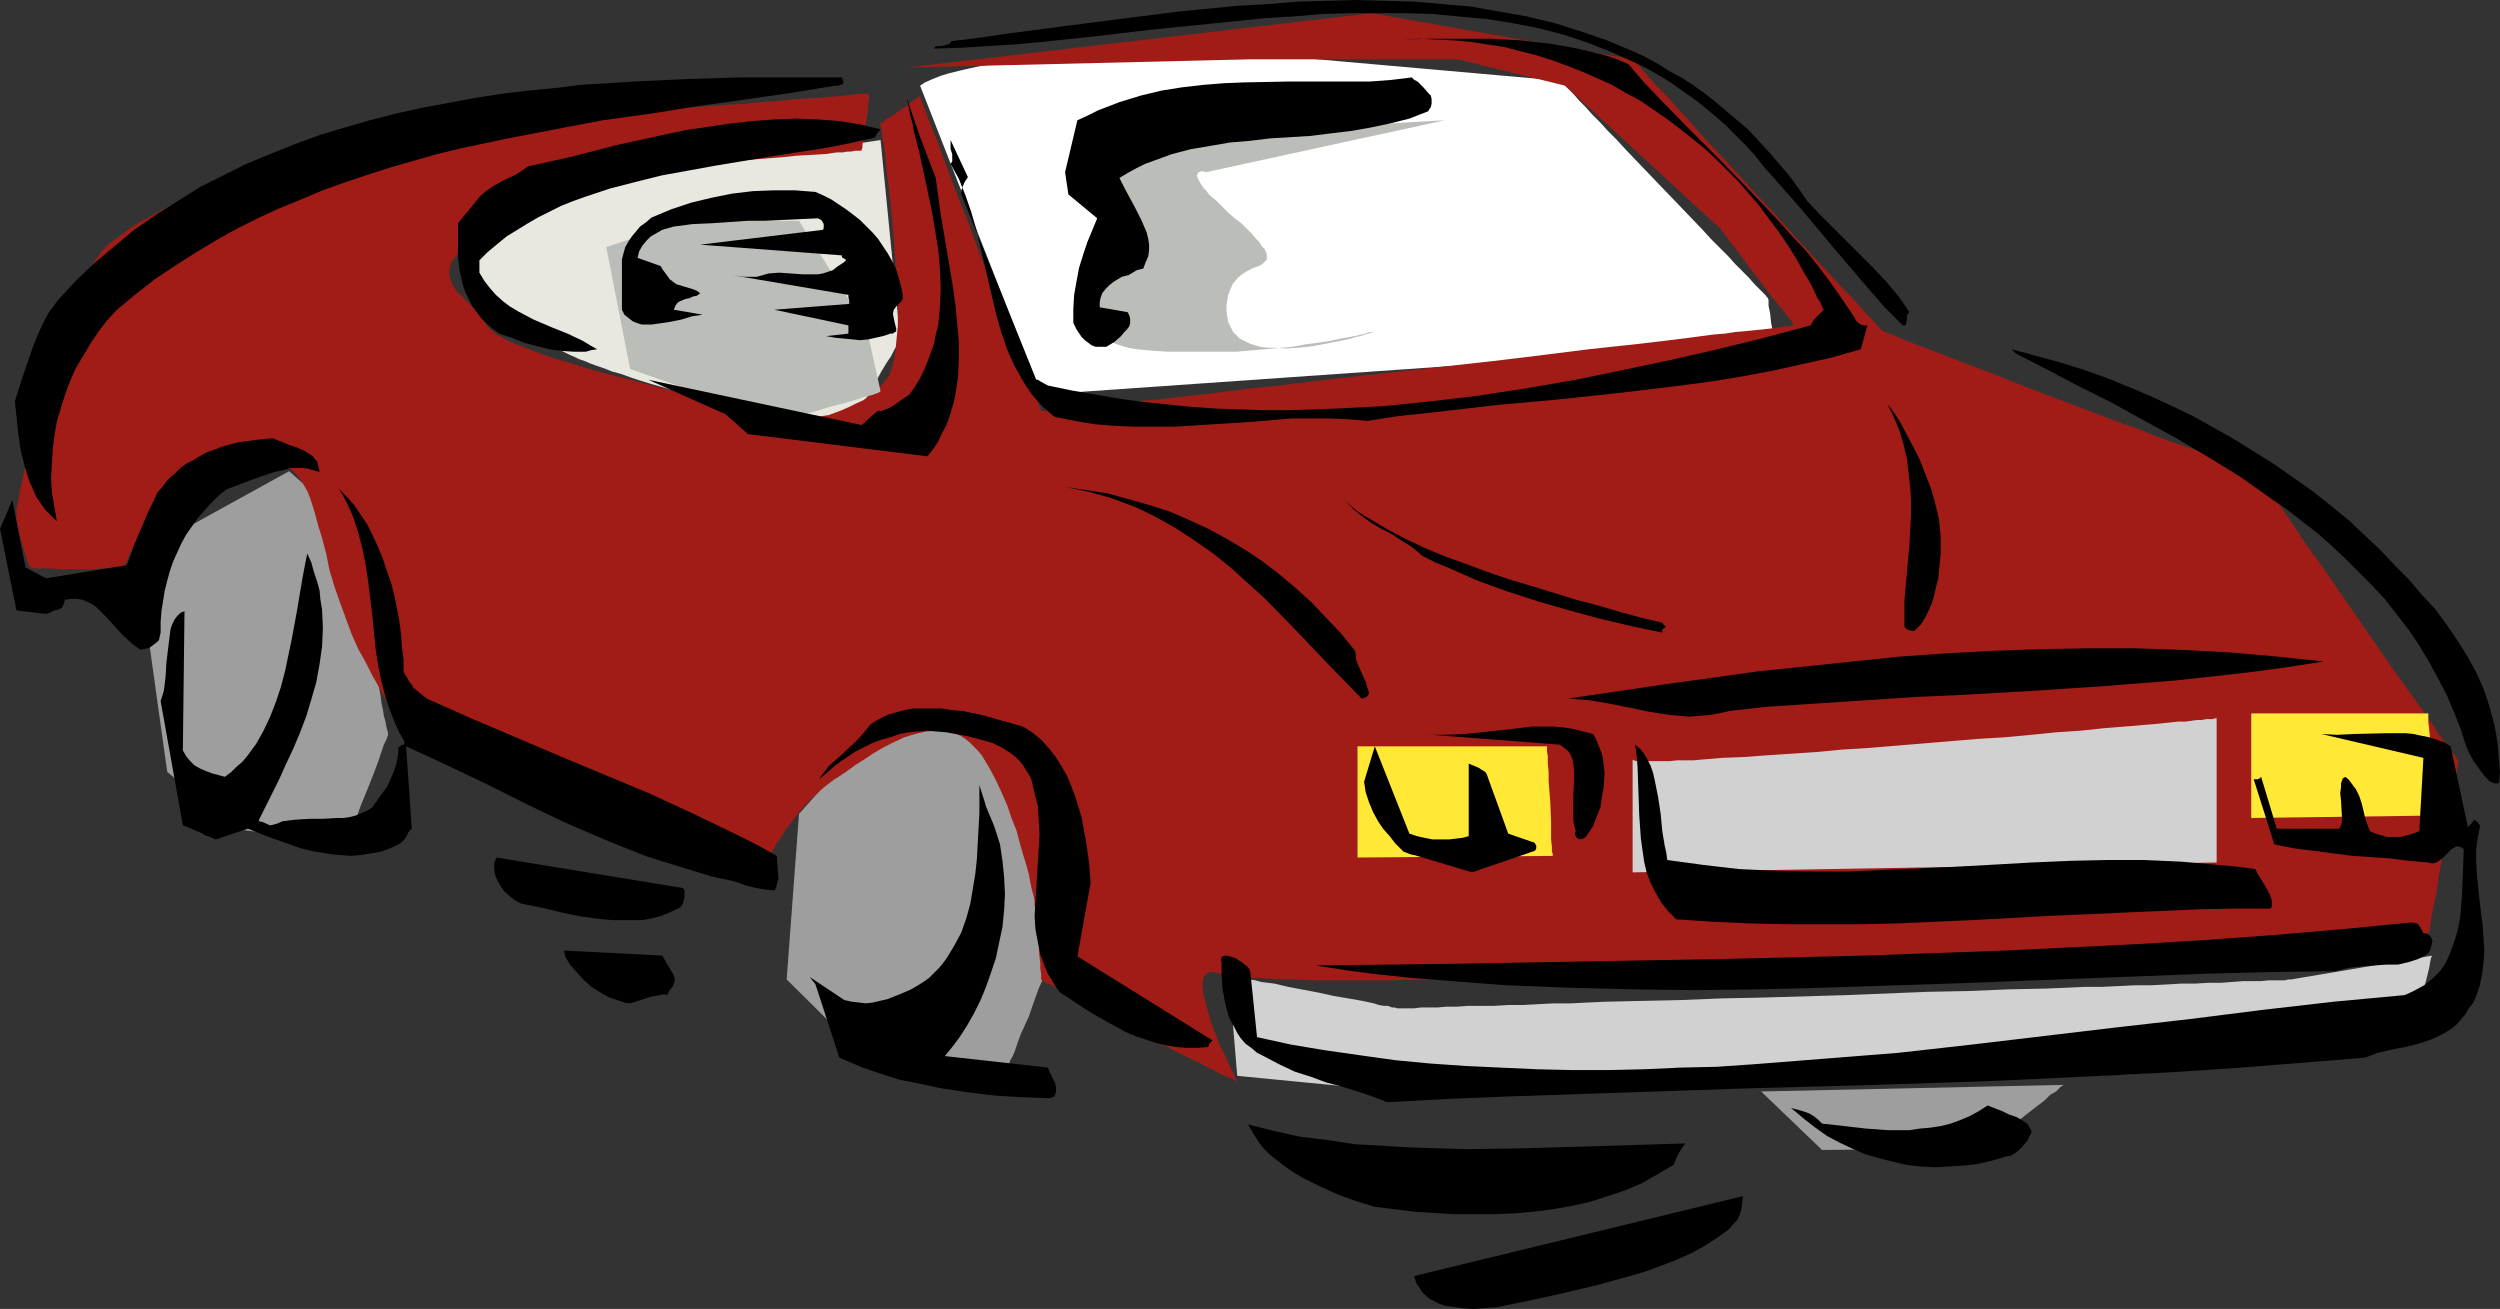 <?xml version="1.0" encoding="UTF-8" standalone="no"?>
<svg
   version="1.0"
   width="129.766mm"
   height="67.943mm"
   id="svg39"
   sodipodi:docname="Cartoon 075.wmf"
   xmlns:inkscape="http://www.inkscape.org/namespaces/inkscape"
   xmlns:sodipodi="http://sodipodi.sourceforge.net/DTD/sodipodi-0.dtd"
   xmlns="http://www.w3.org/2000/svg"
   xmlns:svg="http://www.w3.org/2000/svg">
  <rect width="100%" height="100%" fill="#333333" stroke="none"/>
  <sodipodi:namedview
     id="namedview39"
     pagecolor="#ffffff"
     bordercolor="#000000"
     borderopacity="0.25"
     inkscape:showpageshadow="2"
     inkscape:pageopacity="0.0"
     inkscape:pagecheckerboard="0"
     inkscape:deskcolor="#d1d1d1"
     inkscape:document-units="mm" />
  <defs
     id="defs1">
    <pattern
       id="WMFhbasepattern"
       patternUnits="userSpaceOnUse"
       width="6"
       height="6"
       x="0"
       y="0" />
  </defs>
  <path
     style="fill:#d1d1d1;fill-opacity:1;fill-rule:evenodd;stroke:none"
     d="m 241.107,191.665 1.616,19.393 38.138,3.717 h 0.162 0.162 2.101 0.97 2.586 l 1.454,-0.162 h 1.616 1.778 1.939 2.101 l 2.101,-0.162 h 2.262 l 2.424,-0.162 h 2.424 2.586 l 5.494,-0.162 5.656,-0.162 5.979,-0.162 6.141,-0.162 6.302,-0.323 25.694,-0.646 6.302,-0.323 6.302,-0.162 5.818,-0.162 5.818,-0.162 5.333,-0.162 2.586,-0.162 h 2.586 l 2.262,-0.162 2.262,-0.162 h 2.262 1.939 l 1.939,-0.162 h 1.778 1.616 l 1.454,-0.162 h 1.454 l 1.131,-0.162 h 0.97 0.97 0.646 l 0.485,-0.162 h 0.162 0.162 0.646 0.646 l 0.97,-0.162 1.293,-0.162 1.454,-0.162 1.616,-0.162 1.778,-0.323 2.101,-0.323 2.101,-0.162 2.262,-0.323 2.262,-0.323 5.01,-0.808 5.01,-0.646 5.01,-0.646 4.848,-0.808 2.424,-0.323 2.262,-0.323 2.101,-0.323 1.939,-0.323 1.778,-0.323 1.616,-0.323 1.454,-0.162 1.293,-0.162 0.97,-0.162 0.808,-0.162 0.323,-0.162 h 0.162 l 0.162,-0.162 v -0.323 l 0.323,-0.808 0.162,-0.97 0.323,-1.131 0.323,-1.293 0.646,-2.747 0.808,-2.909 0.323,-1.293 0.323,-1.293 0.162,-0.97 0.162,-0.808 0.162,-0.485 0.162,-0.162 v 0 l -27.795,4.687 h -0.162 -0.323 l -0.646,0.162 h -0.808 -1.131 -1.293 l -1.454,0.162 h -1.778 -1.778 l -2.101,0.162 -2.262,0.162 h -2.424 l -2.586,0.162 h -2.747 l -2.909,0.162 -2.909,0.162 h -3.232 l -3.232,0.162 -3.394,0.162 h -3.394 l -7.272,0.323 -7.595,0.162 -7.757,0.323 -8.08,0.162 -16.16,0.646 -16.483,0.485 -7.918,0.162 -7.918,0.323 -7.434,0.162 -7.272,0.162 -3.555,0.162 -3.232,0.162 h -3.394 l -3.07,0.162 -2.909,0.162 h -2.909 l -2.747,0.162 h -2.586 -2.424 l -2.262,0.162 h -2.101 l -1.778,0.162 h -1.778 -1.454 l -1.293,0.162 h -1.939 -0.646 -0.485 v 0 h -0.323 l -0.485,-0.162 h -0.485 l -0.808,-0.323 h -0.808 l -0.97,-0.162 -0.97,-0.323 -2.262,-0.485 -2.747,-0.485 -2.909,-0.485 -2.909,-0.646 -5.979,-1.131 -2.747,-0.646 -2.586,-0.323 -1.131,-0.323 -1.131,-0.162 -0.97,-0.162 -0.808,-0.162 h -0.808 l -0.646,-0.162 h -0.485 z"
     id="path1" />
  <path
     style="fill:#ffffff;fill-opacity:1;fill-rule:evenodd;stroke:none"
     d="M 180.507,16.807 204.262,77.409 348.086,67.39 v -0.162 l -0.162,-0.323 v -0.646 l -0.162,-0.646 v -0.646 l -0.323,-1.778 -0.162,-1.616 -0.323,-1.616 v -0.646 -0.485 l -0.162,-0.323 v -0.162 h -0.162 l -0.162,-0.323 -0.646,-0.646 -0.808,-0.808 -0.808,-0.808 -1.131,-1.293 -1.293,-1.293 -1.293,-1.293 -1.454,-1.616 -1.616,-1.616 -1.778,-1.778 -1.616,-1.778 -3.717,-3.879 -3.878,-4.04 -3.878,-4.04 -3.555,-3.717 -1.778,-1.939 -1.778,-1.778 -1.454,-1.616 -1.616,-1.616 -1.293,-1.454 -1.293,-1.293 -0.97,-1.131 -0.97,-0.97 -0.808,-0.808 -0.485,-0.485 -0.323,-0.323 -0.162,-0.162 -62.216,-5.495 h -1.293 -0.97 -12.605 -2.424 l -5.01,0.162 -5.494,0.162 -5.494,0.323 -5.333,0.323 -5.333,0.646 -2.586,0.162 -2.424,0.485 -2.424,0.323 -2.262,0.485 -2.101,0.485 -1.939,0.485 -1.616,0.485 -1.616,0.646 -1.454,0.646 z"
     id="path2" />
  <path
     style="fill:#e8e8e0;fill-opacity:1;fill-rule:evenodd;stroke:none"
     d="M 172.75,27.473 104.393,37.654 90.334,53.168 v 0 l 0.162,0.162 0.162,0.323 0.646,0.646 0.323,0.323 1.131,0.97 1.131,1.131 1.454,1.293 1.616,1.454 1.778,1.454 3.717,2.909 1.939,1.454 1.939,1.293 1.778,1.131 1.778,0.97 1.616,0.808 1.454,0.646 0.646,0.323 0.97,0.323 1.131,0.485 1.293,0.485 1.454,0.485 1.616,0.646 1.778,0.485 1.778,0.646 1.939,0.646 2.101,0.646 4.525,1.293 9.211,2.747 4.525,1.454 4.363,1.131 2.101,0.646 1.939,0.646 1.939,0.485 1.778,0.485 1.616,0.323 1.454,0.485 1.293,0.162 0.97,0.323 0.97,0.162 0.646,0.162 0.485,0.162 h 0.162 v -0.162 l 0.162,-0.323 0.162,-0.323 0.323,-0.323 0.162,-0.485 0.646,-1.293 0.808,-1.454 0.97,-1.616 2.101,-3.555 1.939,-3.555 0.97,-1.616 0.97,-1.454 0.646,-1.293 0.323,-0.485 0.323,-0.485 0.162,-0.323 0.162,-0.323 v -0.162 h 0.162 z"
     id="path3" />
  <path
     style="fill:#9e9e9e;fill-opacity:1;fill-rule:evenodd;stroke:none"
     d="m 27.634,114.417 5.171,37.008 13.251,11.151 v 0 h 0.162 l 0.323,0.162 h 0.485 l 1.131,0.162 1.293,0.162 1.778,0.162 1.778,0.162 4.202,0.323 4.04,0.162 1.939,0.162 h 1.616 l 1.454,0.162 h 1.454 l 0.323,-0.162 h 0.162 0.162 v -0.162 l 0.162,-0.162 0.162,-0.323 0.162,-0.485 0.162,-0.485 0.485,-1.131 0.646,-1.454 0.646,-1.778 1.454,-3.555 1.454,-3.717 0.646,-1.778 0.485,-1.454 0.485,-1.454 0.485,-0.97 0.162,-0.485 0.162,-0.323 v -0.162 -0.162 0 -0.323 l -0.162,-0.485 -0.162,-0.646 -0.162,-0.97 -0.323,-1.131 -0.162,-1.131 -0.323,-1.454 -0.162,-1.454 -0.323,-1.616 -0.646,-3.555 -0.808,-3.717 -0.646,-3.879 -0.646,-3.879 -0.808,-3.717 -0.646,-3.555 -0.323,-1.616 -0.323,-1.616 -0.162,-1.293 -0.323,-1.293 -0.162,-1.131 -0.162,-0.97 -0.162,-0.808 -0.162,-0.485 v -0.323 -0.162 L 56.722,92.439 37.976,102.781 Z"
     id="path4" />
  <path
     style="fill:#9e9e9e;fill-opacity:1;fill-rule:evenodd;stroke:none"
     d="m 156.752,159.667 -2.424,32.483 16.968,16.807 h 1.293 0.485 2.424 l 1.939,0.162 h 2.262 l 9.696,0.162 h 4.363 l 1.616,-0.162 h 1.293 0.485 l 0.323,-0.162 h 0.323 v 0 l 0.162,-0.162 v -0.162 l 0.162,-0.323 0.162,-0.485 0.323,-0.485 0.485,-1.131 0.485,-1.454 0.646,-1.778 1.616,-3.555 1.293,-3.717 0.646,-1.778 0.646,-1.454 0.485,-1.454 0.485,-0.97 v -0.485 l 0.162,-0.323 v -0.162 -0.162 0 -0.323 l -0.162,-0.485 v -0.808 l -0.323,-0.808 -0.162,-1.131 -0.323,-1.293 -0.162,-1.293 -0.323,-1.454 -0.323,-1.778 -0.646,-3.394 -0.646,-3.717 -0.646,-3.879 -0.808,-3.879 -0.808,-3.717 -0.646,-3.555 -0.323,-1.616 -0.162,-1.616 -0.323,-1.293 -0.162,-1.293 -0.323,-1.131 -0.162,-0.97 -0.162,-0.646 v -0.646 l -0.162,-0.323 v -0.162 l -11.958,-10.666 -18.422,10.666 z"
     id="path5" />
  <path
     style="fill:#a11c17;fill-opacity:1;fill-rule:evenodd;stroke:none"
     d="m 170.003,18.423 h -0.162 -0.485 -0.808 l -1.293,0.162 -1.454,0.162 -1.616,0.162 -2.101,0.162 -2.101,0.162 -2.424,0.162 -2.586,0.162 -2.909,0.323 -2.909,0.162 -2.909,0.323 -3.232,0.162 -6.464,0.485 -13.574,1.131 -6.464,0.485 -3.232,0.162 -3.07,0.323 -3.07,0.162 -2.747,0.323 -2.747,0.162 -2.424,0.162 -2.262,0.162 -2.101,0.162 -1.778,0.162 h -1.616 l -1.616,0.162 -1.778,0.323 -1.778,0.162 -2.101,0.323 -2.262,0.485 -2.262,0.485 -2.424,0.485 -2.586,0.485 -5.171,1.293 -5.494,1.293 -5.656,1.616 -5.818,1.616 -5.494,1.939 -5.494,1.939 -2.424,0.97 -2.586,1.131 -2.424,0.97 -2.262,1.131 -2.101,1.131 -2.101,1.131 -1.939,1.131 -1.616,1.293 -1.616,1.131 -1.454,1.131 -1.131,1.293 -0.808,1.131 -0.97,1.293 -0.808,1.454 -0.97,1.616 -0.808,1.616 -0.808,1.778 -0.808,1.778 -1.454,4.04 -1.454,4.04 -1.293,4.202 -1.131,4.202 -1.131,4.202 -1.131,4.04 -0.808,3.717 L 5.171,90.338 4.848,91.954 4.525,93.57 4.202,95.024 3.878,96.317 3.717,97.448 3.555,98.418 3.394,99.226 3.232,99.873 v 0.485 0.323 0.646 0.646 l 0.162,0.646 0.162,0.808 0.162,0.97 0.485,1.939 0.646,1.939 0.162,0.808 0.323,0.808 0.162,0.646 0.323,0.485 v 0.323 H 5.979 6.141 l 0.485,0.162 h 0.808 1.131 1.454 l 1.454,0.162 h 6.787 l 1.616,-0.162 h 1.454 1.293 0.808 l 0.646,-0.162 h 0.323 v 0 -0.162 l 0.162,-0.323 v -0.323 l 0.323,-0.323 0.162,-0.646 0.485,-1.131 0.808,-1.454 0.97,-1.778 1.131,-1.778 1.293,-1.939 1.293,-1.939 1.616,-1.939 1.778,-1.778 1.939,-1.616 1.939,-1.454 2.262,-1.293 1.293,-0.485 1.131,-0.323 1.131,-0.323 1.293,-0.323 h 2.262 2.101 1.778 l 1.616,0.323 1.293,0.323 1.293,0.485 1.131,0.646 0.97,0.97 0.97,1.131 0.808,1.293 0.808,1.454 0.646,1.778 0.646,2.101 0.646,2.424 0.808,2.586 0.808,3.071 0.646,3.232 0.97,3.232 1.131,3.232 1.131,3.071 1.131,3.071 1.293,2.909 1.454,2.586 1.293,2.586 1.293,2.262 1.131,2.101 1.131,1.778 0.97,1.616 0.485,0.646 0.323,0.485 0.323,0.485 0.323,0.485 0.323,0.323 0.162,0.162 0.162,0.162 v 0 0 l 0.485,0.162 0.323,0.162 0.323,0.162 0.485,0.323 0.646,0.162 0.646,0.323 1.616,0.646 1.778,0.808 2.101,0.808 2.262,0.97 2.586,0.97 2.747,1.131 2.909,1.131 2.909,1.131 3.232,1.293 3.07,1.293 6.626,2.586 6.464,2.586 6.464,2.424 3.07,1.293 2.747,1.131 2.909,0.97 2.424,0.97 2.424,0.97 2.262,0.808 1.778,0.646 1.778,0.646 0.646,0.323 0.646,0.162 0.485,0.162 0.485,0.162 0.646,0.162 h 0.162 v 0 l 0.162,-0.323 0.162,-0.485 0.323,-0.808 0.485,-0.97 0.646,-0.97 0.646,-1.293 0.97,-1.293 0.808,-1.454 1.131,-1.454 1.131,-1.454 1.131,-1.454 1.293,-1.293 1.454,-1.454 1.454,-1.293 1.454,-1.131 0.646,-0.485 0.808,-0.485 1.454,-0.97 1.778,-1.293 1.778,-1.131 1.939,-1.293 1.939,-1.131 1.939,-0.97 2.101,-0.97 2.101,-0.646 2.101,-0.485 1.939,-0.162 h 0.97 l 0.97,0.162 0.97,0.162 1.131,0.323 0.808,0.323 0.97,0.646 0.808,0.646 0.808,0.808 0.808,0.808 0.808,0.97 1.454,2.424 1.293,2.424 1.131,2.424 1.131,2.586 0.808,2.424 0.97,2.424 0.646,2.424 0.646,2.262 0.646,2.101 0.485,1.778 0.323,1.778 0.323,1.454 0.323,1.131 0.162,0.808 v 0.323 0.162 0.162 0.323 l 0.162,0.485 v 0.808 l 0.162,0.97 v 1.293 l 0.162,1.131 0.323,2.747 0.162,2.747 0.162,1.131 v 1.131 l 0.162,0.97 v 0.646 0.323 0.162 l 0.162,0.162 0.323,0.162 0.485,0.323 0.808,0.323 0.808,0.485 0.97,0.646 1.293,0.485 1.293,0.808 1.293,0.808 1.454,0.808 3.394,1.616 3.394,1.778 3.717,1.939 3.555,1.939 3.394,1.778 3.232,1.616 1.454,0.646 1.454,0.808 1.293,0.646 1.131,0.646 1.131,0.485 0.808,0.323 0.808,0.323 0.485,0.323 h 0.162 0.162 v 0 l -0.162,-0.162 -0.162,-0.162 -0.162,-0.485 -0.162,-0.485 -0.323,-0.646 -0.646,-1.293 -0.808,-1.778 -0.97,-1.939 -1.616,-4.202 -0.646,-2.101 -0.485,-1.939 -0.485,-1.939 -0.162,-1.616 v -0.646 l 0.162,-0.646 0.162,-0.485 0.323,-0.323 0.323,-0.323 0.485,-0.162 h 0.485 l 0.646,0.162 0.97,0.162 1.293,0.323 1.616,0.162 1.778,0.323 h 2.101 l 2.424,0.162 2.586,0.162 h 2.747 l 2.747,0.162 h 3.07 6.464 6.787 l 6.787,-0.162 6.787,-0.162 h 3.232 l 3.232,-0.162 h 3.07 l 2.747,-0.162 2.747,-0.162 h 2.586 l 2.424,-0.162 2.101,-0.162 h 1.778 l 1.616,-0.162 h 1.293 0.97 l 0.323,-0.162 h 0.162 0.162 0.162 v 0 h 0.485 1.293 0.97 4.04 l 1.778,-0.162 h 1.939 2.101 2.101 l 2.424,-0.162 h 2.424 2.747 l 2.747,-0.162 h 2.909 l 2.909,-0.162 h 3.07 l 3.232,-0.162 h 6.626 l 6.949,-0.323 7.11,-0.162 7.434,-0.162 15.029,-0.485 14.867,-0.323 7.434,-0.162 7.11,-0.323 6.949,-0.162 6.626,-0.162 3.232,-0.162 h 3.07 l 2.909,-0.162 h 2.909 l 2.909,-0.162 2.586,-0.162 h 2.424 l 2.424,-0.162 h 2.101 2.101 l 1.939,-0.162 h 1.778 l 1.616,-0.162 h 1.293 1.293 l 0.97,-0.162 h 0.646 0.646 0.323 0.162 v -0.162 -0.162 l 0.162,-0.485 0.162,-0.646 v -0.97 l 0.162,-0.808 0.323,-1.131 0.162,-1.293 0.162,-1.293 0.323,-1.454 0.646,-3.071 0.485,-3.394 0.646,-3.394 0.646,-3.555 0.485,-3.394 0.485,-3.071 0.323,-1.454 0.162,-1.454 0.323,-1.293 0.162,-1.131 0.162,-0.97 0.162,-0.808 0.162,-0.808 v -0.485 l 0.162,-0.485 v 0 l -0.162,-0.162 -0.162,-0.162 -0.162,-0.323 -0.162,-0.323 -0.323,-0.323 -0.808,-0.97 -0.808,-1.293 -1.131,-1.454 -1.131,-1.778 -1.293,-1.778 -1.454,-2.101 -1.616,-2.262 -1.616,-2.262 -1.778,-2.424 -3.555,-5.171 -7.272,-10.504 -3.555,-5.171 -1.778,-2.424 -1.616,-2.262 -1.454,-2.262 -1.454,-2.101 -1.293,-1.939 -1.293,-1.778 -1.131,-1.454 -0.808,-1.293 -0.646,-1.131 -0.646,-0.808 -0.162,-0.323 -0.162,-0.323 v 0 -0.162 h -0.323 l -0.485,-0.162 -0.485,-0.162 -0.646,-0.162 -0.646,-0.162 -0.646,-0.323 -1.616,-0.646 -2.101,-0.646 -2.101,-0.808 -2.424,-0.97 -2.747,-0.97 -2.909,-0.97 -3.07,-1.131 -3.07,-1.293 -3.394,-1.131 -3.394,-1.293 -6.787,-2.586 -6.787,-2.586 -3.394,-1.293 -3.232,-1.293 -3.232,-1.293 -3.07,-1.131 -2.909,-1.131 -2.586,-0.97 -2.424,-0.97 -2.262,-0.808 -1.939,-0.808 -1.616,-0.646 -0.808,-0.323 -0.646,-0.323 -0.485,-0.162 -0.485,-0.162 -0.323,-0.162 -0.323,-0.162 h -0.162 v 0 h -0.162 v -0.162 l -0.162,-0.162 -0.323,-0.162 -0.162,-0.323 -0.485,-0.485 -0.808,-0.97 -1.131,-1.131 -1.293,-1.454 -1.454,-1.616 -1.778,-1.778 -1.778,-1.939 -1.939,-2.101 -1.939,-2.101 -2.101,-2.262 -4.363,-4.848 -4.686,-5.01 -4.525,-5.01 -4.525,-4.848 -2.101,-2.262 -1.939,-2.262 -1.939,-2.101 -1.778,-1.939 -1.616,-1.778 -1.616,-1.616 -1.293,-1.454 -1.131,-1.293 -0.808,-0.97 -0.323,-0.323 -0.323,-0.323 -0.323,-0.323 -0.162,-0.162 v -0.162 h -0.162 L 269.064,2.586 177.921,13.252 l 67.387,-1.616 h 40.723 l 21.008,5.171 30.704,28.281 v 0.162 l 0.162,0.162 0.162,0.162 0.323,0.485 0.323,0.323 0.323,0.646 0.97,1.131 1.131,1.454 1.131,1.616 2.586,3.394 2.586,3.394 1.293,1.616 1.131,1.293 0.808,1.131 0.485,0.646 0.323,0.323 0.162,0.323 0.162,0.323 0.162,0.162 v 0 0 h -0.323 l -0.485,0.162 h -0.808 l -0.808,0.162 -1.131,0.162 -1.293,0.162 -1.454,0.162 -1.616,0.162 -1.616,0.162 -1.939,0.162 -2.101,0.323 -2.101,0.162 -2.424,0.323 -2.424,0.323 -2.586,0.323 -2.586,0.323 -2.747,0.323 -2.747,0.323 -3.07,0.323 -5.979,0.646 -6.464,0.808 -6.464,0.808 -6.787,0.808 -27.634,3.071 -6.787,0.808 -6.464,0.808 -6.464,0.646 -6.141,0.808 -2.909,0.323 -2.747,0.323 -2.747,0.323 -2.747,0.323 -2.586,0.162 -2.262,0.323 -2.424,0.323 -2.101,0.162 -2.101,0.323 -1.939,0.162 -1.616,0.162 -1.616,0.162 -1.454,0.162 h -1.293 l -1.131,0.162 -0.808,0.162 h -0.808 -0.485 -0.485 v 0 -0.323 l -0.162,-0.162 -0.323,-0.808 -0.485,-1.131 -0.485,-1.454 -0.646,-1.454 -0.808,-1.939 -0.808,-2.101 -0.808,-2.262 -0.97,-2.262 -0.97,-2.586 -0.97,-2.747 -2.262,-5.495 -2.262,-5.818 -2.101,-5.818 -2.262,-5.656 -0.97,-2.586 -0.97,-2.586 -0.97,-2.586 -0.808,-2.262 -0.808,-2.101 -0.808,-1.939 -0.646,-1.616 -0.485,-1.454 -0.485,-1.131 -0.323,-0.808 -0.162,-0.323 v -0.323 -0.162 0 h -0.162 l -0.162,0.323 -0.485,0.323 -0.485,0.323 -1.293,0.97 -2.747,1.939 -1.293,0.808 -0.485,0.323 -0.323,0.323 h -0.323 v 0 0.162 0.485 l 0.162,0.646 0.162,0.808 v 0.97 l 0.323,1.131 0.162,1.293 0.162,1.616 0.162,1.616 0.162,1.778 0.323,1.939 0.162,1.939 0.485,4.202 0.323,4.202 0.323,4.525 0.323,4.363 0.162,4.04 v 2.101 1.939 l -0.162,1.778 -0.162,1.616 -0.162,1.616 -0.162,1.454 -0.323,1.131 -0.323,1.131 -0.323,0.97 -0.485,0.646 -0.97,1.293 -1.293,1.131 -1.131,0.97 -1.293,0.97 -1.454,0.646 -1.293,0.646 -1.454,0.646 -1.293,0.485 -1.293,0.485 -1.131,0.162 -1.131,0.323 -0.808,0.162 -0.808,0.162 h -0.485 -0.323 -0.162 l -0.646,-0.162 h -0.808 l -1.131,-0.162 -1.293,-0.323 -1.616,-0.323 -1.778,-0.323 -1.939,-0.485 -2.262,-0.485 -2.262,-0.485 -2.424,-0.646 -2.586,-0.485 -5.494,-1.293 -5.656,-1.454 -5.494,-1.454 -5.656,-1.454 -2.586,-0.808 -2.586,-0.808 -2.424,-0.646 -2.262,-0.808 -2.262,-0.808 -1.939,-0.808 -1.778,-0.646 -1.616,-0.808 -1.293,-0.646 -1.131,-0.808 -0.808,-0.646 -0.485,-0.646 L 94.697,62.703 93.889,61.572 92.112,59.633 90.334,57.855 89.526,57.047 88.88,56.077 88.557,55.269 88.234,54.3 88.072,53.492 88.234,52.522 l 0.323,-1.131 0.808,-0.97 0.485,-0.646 0.485,-0.646 0.646,-0.485 0.646,-0.646 0.808,-0.646 1.778,-1.131 1.131,-0.646 2.262,-1.293 2.586,-1.454 2.909,-1.293 3.07,-1.293 6.302,-2.424 3.07,-1.293 3.07,-0.97 2.909,-0.97 2.909,-0.808 2.424,-0.646 1.293,-0.323 1.131,-0.162 0.97,-0.162 0.97,-0.162 0.808,-0.162 h 0.646 1.454 0.808 l 1.131,-0.162 h 1.131 1.131 l 2.747,-0.323 2.747,-0.162 3.07,-0.162 6.302,-0.485 3.07,-0.323 2.909,-0.162 2.747,-0.162 2.262,-0.323 h 1.131 l 0.97,-0.162 h 0.646 l 0.808,-0.162 h 0.485 0.485 0.323 v -0.162 l 0.162,-0.485 v -0.485 l 0.162,-0.808 0.162,-0.97 0.162,-1.131 0.323,-2.101 0.323,-2.101 v -1.131 l 0.162,-0.646 v -0.646 l -0.162,-0.485 v -0.162 z"
     id="path6" />
  <path
     style="fill:#d1d1d1;fill-opacity:1;fill-rule:evenodd;stroke:none"
     d="m 320.291,149.001 v 22.14 l 114.574,-1.939 v -28.281 h -0.323 l -0.485,0.162 h -0.485 -0.808 l -0.808,0.162 h -0.97 l -1.131,0.162 -1.131,0.162 h -1.454 l -1.454,0.162 -1.616,0.162 -1.616,0.162 -1.939,0.162 -1.778,0.162 -2.101,0.162 -4.04,0.323 -4.525,0.485 -4.848,0.323 -4.848,0.485 -5.171,0.485 -5.333,0.323 -21.493,1.778 -5.171,0.323 -5.171,0.485 -4.848,0.323 -4.848,0.323 -4.363,0.323 -4.202,0.162 -1.939,0.162 -1.939,0.162 -1.778,0.162 h -1.616 -1.616 l -1.454,0.162 h -1.293 -2.262 -0.97 -0.808 -0.646 -0.646 l -0.323,-0.162 h -0.162 z"
     id="path7" />
  <path
     style="fill:#ffe836;fill-opacity:1;fill-rule:evenodd;stroke:none"
     d="m 266.317,146.415 v 21.817 l 38.299,-0.323 v -0.485 l -0.162,-0.323 v -0.97 l -0.162,-1.454 v -1.616 -1.778 l -0.162,-4.04 -0.323,-4.04 v -1.778 l -0.162,-1.616 v -1.454 l -0.162,-0.97 v -0.485 -0.485 z"
     id="path8" />
  <path
     style="fill:#ffe836;fill-opacity:1;fill-rule:evenodd;stroke:none"
     d="m 441.652,139.951 v 20.524 l 36.037,-0.485 v -0.162 -0.323 -0.323 l -0.162,-0.97 v -1.293 l -0.162,-1.454 -0.162,-1.616 -0.162,-3.717 -0.323,-3.717 v -1.778 l -0.162,-1.616 -0.162,-1.293 v -0.97 -0.323 -0.323 -0.162 H 441.491 Z"
     id="path9" />
  <path
     style="fill:#babdb8;fill-opacity:1;fill-rule:evenodd;stroke:none"
     d="m 123.624,72.4 -4.686,-23.918 15.352,-5.171 h 22.462 l 13.251,21.009 2.747,12.444 -0.162,0.162 h -0.162 l -0.162,0.162 -0.485,0.162 -0.97,0.323 -1.293,0.323 -1.454,0.485 -1.616,0.485 -3.717,0.97 -3.717,1.131 -1.616,0.323 -1.616,0.485 -1.293,0.323 -0.97,0.162 -0.323,0.162 h -0.323 l -0.162,0.162 v 0 z"
     id="path10" />
  <path
     style="fill:#babdb8;fill-opacity:1;fill-rule:evenodd;stroke:none"
     d="m 283.446,23.594 -60.115,3.394 h -0.485 -0.646 l -0.808,0.162 h -0.808 l -0.97,0.162 -2.101,0.646 -0.97,0.485 -0.97,0.485 -0.808,0.485 -0.808,0.808 -0.485,0.97 -0.323,0.97 -0.162,1.293 v 0.485 l 0.162,0.808 v 0.808 l 0.162,0.485 0.323,0.97 0.323,0.808 0.485,0.485 0.323,0.485 0.485,0.162 0.97,0.323 0.323,0.323 0.485,0.162 0.162,0.485 0.323,0.646 v 0.97 0.485 0.646 0.646 l -0.162,0.808 -0.162,0.97 -0.162,0.97 -0.485,2.101 -0.646,1.778 -0.485,1.454 -0.485,1.293 -0.323,0.485 -0.162,0.485 -0.485,0.808 -0.323,0.646 -0.323,0.485 -0.485,0.97 -0.162,0.485 v 0.485 0.485 0.808 l 0.162,0.808 0.323,0.97 0.323,1.293 0.323,1.131 0.485,0.97 0.808,0.808 0.808,0.808 1.131,0.808 1.293,0.485 1.293,0.485 1.616,0.485 1.778,0.323 1.778,0.162 2.101,0.162 2.262,0.162 h 2.586 2.586 2.747 2.747 2.586 l 5.656,-0.485 5.494,-0.485 2.586,-0.485 2.424,-0.323 2.262,-0.323 2.101,-0.485 1.939,-0.323 1.616,-0.323 1.293,-0.323 0.97,-0.323 h 0.485 l 0.323,-0.162 h 0.162 v 0 h -0.162 l -0.162,0.162 -0.485,0.162 -0.485,0.162 -0.646,0.162 -0.808,0.323 -0.97,0.162 -0.97,0.323 -2.262,0.485 -2.424,0.485 -2.586,0.485 -2.747,0.323 -2.747,0.162 -2.586,-0.162 h -1.131 l -1.293,-0.162 -1.131,-0.323 -0.97,-0.323 -0.97,-0.485 -0.97,-0.485 -0.646,-0.646 -0.646,-0.646 -0.485,-0.97 -0.485,-0.97 -0.162,-0.97 -0.162,-1.293 v -1.131 l 0.162,-0.97 0.162,-0.97 0.323,-0.808 0.323,-0.808 0.323,-0.646 0.97,-1.131 0.97,-0.808 1.131,-0.646 0.97,-0.485 0.97,-0.323 0.808,-0.485 0.485,-0.485 0.323,-0.323 v -0.323 -0.323 -0.323 l -0.162,-0.485 -0.323,-0.646 -0.485,-0.485 -0.485,-0.808 -0.646,-0.646 -0.808,-0.97 -0.97,-0.97 -1.131,-1.131 -1.293,-0.97 -1.131,-0.97 -0.97,-0.97 -0.808,-0.808 -0.808,-0.808 -0.808,-0.646 -0.646,-0.646 -0.485,-0.646 -0.485,-0.485 -0.323,-0.485 -0.485,-0.808 -0.323,-0.646 -0.162,-0.485 0.162,-0.323 0.162,-0.323 0.485,-0.162 h 0.646 l 0.162,0.162 h 0.162 z"
     id="path11" />
  <path
     style="fill:#9e9e9e;fill-opacity:1;fill-rule:evenodd;stroke:none"
     d="m 345.5,214.128 11.958,11.474 31.674,-0.323 v 0 h 0.162 l 0.162,-0.162 0.323,-0.323 0.808,-0.485 0.97,-0.808 1.131,-0.97 1.454,-0.97 2.747,-2.424 2.909,-2.262 1.293,-0.97 1.131,-1.131 1.131,-0.646 0.646,-0.646 0.323,-0.323 0.323,-0.162 v 0 l 0.162,-0.162 z"
     id="path12" />
  <path
     style="fill:#000000;fill-opacity:1;fill-rule:evenodd;stroke:none"
     d="m 0,103.751 3.232,15.999 5.333,0.646 h 0.323 0.485 l 0.646,-0.323 0.646,-0.323 0.808,-0.162 0.646,-0.323 0.162,-0.323 0.162,-0.323 0.162,-0.485 0.162,-0.485 1.131,-0.162 h 1.293 l 0.97,0.162 1.131,0.485 0.97,0.485 0.808,0.646 1.778,1.778 1.616,1.778 1.616,1.778 1.778,1.616 0.808,0.646 0.97,0.646 0.485,-0.162 0.808,-0.162 0.485,-0.162 0.646,-0.485 0.646,-0.485 0.485,-0.485 0.162,-0.808 0.162,-0.646 v -2.101 l 0.162,-2.101 0.646,-4.04 0.485,-1.939 0.485,-1.778 0.646,-1.939 0.808,-1.778 0.808,-1.778 0.97,-1.778 1.131,-1.616 1.131,-1.616 1.293,-1.454 1.293,-1.454 1.454,-1.454 1.616,-1.293 4.686,-1.778 2.262,-0.808 2.424,-0.808 2.262,-0.485 0.97,-0.323 h 1.131 1.131 l 1.131,0.162 1.131,0.323 1.131,0.323 -0.162,-0.808 -0.162,-0.646 -0.162,-0.646 -0.485,-0.485 -0.323,-0.485 -0.485,-0.323 -1.293,-0.808 -1.454,-0.646 -1.454,-0.485 -1.616,-0.646 -1.616,-0.646 -3.394,0.323 -3.394,0.485 -3.07,0.808 -1.616,0.646 -1.454,0.485 -1.454,0.808 -1.293,0.808 -1.293,0.646 -1.293,0.97 -1.131,1.131 -1.131,0.97 -0.97,1.293 -1.131,1.293 -0.808,1.778 -0.808,1.616 -1.454,3.394 -1.454,3.394 -0.646,1.939 -0.808,2.101 -15.837,2.586 L 5.01,111.347 2.424,98.095 Z"
     id="path13" />
  <path
     style="fill:#000000;fill-opacity:1;fill-rule:evenodd;stroke:none"
     d="m 2.909,78.702 0.323,2.909 0.323,3.232 0.485,3.394 0.808,3.232 0.485,1.616 0.485,1.454 0.646,1.454 0.646,1.454 0.97,1.454 0.808,1.131 1.131,1.131 1.131,1.131 -0.485,-2.909 -0.485,-2.747 -0.162,-2.747 0.162,-2.909 0.162,-2.747 0.323,-2.747 0.485,-2.747 0.808,-2.747 0.808,-2.586 0.97,-2.586 1.131,-2.586 1.454,-2.424 1.454,-2.424 1.616,-2.424 1.616,-2.101 1.939,-2.101 3.717,-3.071 3.717,-2.909 3.878,-2.586 4.04,-2.586 4.04,-2.424 4.04,-2.262 4.202,-2.101 4.202,-1.939 4.363,-1.778 4.202,-1.778 4.525,-1.616 4.363,-1.454 4.525,-1.454 4.525,-1.293 4.525,-1.293 4.686,-1.131 9.211,-1.939 9.211,-1.778 9.373,-1.778 9.373,-1.293 9.05,-1.454 9.211,-1.293 9.05,-1.293 8.888,-1.454 h 0.646 l 0.323,-0.162 h 0.323 l 0.162,-0.162 0.162,-0.323 v -0.162 l -0.323,-0.808 h -9.858 -10.181 l -10.342,0.323 -10.342,0.485 -10.504,0.646 -5.171,0.646 -5.171,0.485 -5.333,0.646 -5.171,0.808 -5.171,0.97 -5.171,0.97 -5.171,1.131 -5.01,1.293 -5.01,1.454 -4.848,1.454 -4.848,1.778 -4.848,1.939 -4.686,1.939 -4.525,2.262 -4.525,2.262 -4.363,2.747 -4.363,2.747 -4.202,2.909 -3.878,3.232 -4.04,3.394 -3.717,3.555 -3.555,3.879 -0.646,0.97 -0.808,0.97 -1.131,2.101 -1.131,2.424 -0.97,2.424 -1.778,5.171 z"
     id="path14" />
  <path
     style="fill:#000000;fill-opacity:1;fill-rule:evenodd;stroke:none"
     d="m 31.512,137.527 4.363,24.403 1.293,0.485 1.454,0.646 0.808,0.323 0.808,0.485 0.97,0.323 1.131,0.485 6.302,-2.101 3.232,1.293 3.555,1.293 3.717,1.293 1.939,0.485 1.939,0.323 1.939,0.323 1.939,0.162 1.939,0.162 1.939,-0.162 1.939,-0.323 1.939,-0.323 1.778,-0.646 1.778,-0.808 0.646,-0.485 0.485,-0.485 0.323,-0.485 0.162,-0.323 0.162,-0.323 0.162,-0.323 0.323,-0.323 0.323,-0.323 -1.131,-16.161 8.08,3.717 7.757,3.717 7.757,3.879 7.757,3.717 7.918,3.394 4.04,1.616 4.04,1.616 4.202,1.293 4.202,1.293 4.202,1.293 4.525,0.97 2.262,0.808 1.939,0.485 1.939,0.323 1.616,0.162 0.323,-0.485 0.162,-0.646 0.162,-0.646 0.162,-0.485 -0.323,-4.525 -4.04,-2.262 -4.202,-2.101 -8.403,-4.04 -8.403,-3.879 -17.453,-7.272 -8.726,-3.717 -8.726,-3.717 -8.726,-3.879 -0.97,-0.808 -0.808,-0.646 -0.808,-0.646 -0.485,-0.808 -0.485,-0.646 -0.323,-0.646 -0.323,-0.485 -0.323,-0.485 v -2.424 l -0.323,-2.424 -0.162,-2.424 -0.323,-2.586 -0.485,-2.586 -0.485,-2.424 -0.646,-2.586 -0.808,-2.262 -0.808,-2.424 -0.97,-2.424 -0.97,-2.101 -1.131,-2.262 -1.293,-1.939 -1.293,-1.939 -1.454,-1.616 -1.616,-1.616 0.808,1.293 0.808,1.454 1.293,2.909 0.97,3.071 0.808,3.071 0.646,3.232 0.485,3.232 0.808,6.626 0.646,6.626 0.485,3.071 0.646,3.232 0.808,3.071 0.97,2.909 1.131,2.747 0.646,1.454 0.808,1.293 0.162,0.485 v 0.162 l -0.162,0.323 h -0.162 l -0.323,0.162 -0.162,0.162 -0.323,0.162 -0.162,1.778 -0.323,1.616 -0.485,1.454 -0.646,1.454 -0.646,1.454 -0.97,1.293 -1.939,2.747 -0.97,0.646 -1.131,0.485 -1.131,0.485 -1.293,0.323 -1.131,0.162 h -1.293 l -2.747,0.162 h -2.586 l -2.747,0.162 -1.293,0.162 -1.293,0.162 -1.131,0.485 -1.293,0.323 -1.454,-0.646 -0.646,-0.162 -0.162,-0.162 v 0 l 1.293,-2.586 1.293,-2.586 1.454,-2.909 1.293,-2.909 1.454,-3.071 1.293,-3.071 1.293,-3.394 0.97,-3.232 0.97,-3.394 0.646,-3.555 0.485,-3.394 0.162,-3.717 -0.162,-3.555 -0.323,-1.939 -0.162,-1.778 -0.485,-1.778 -0.646,-1.939 -0.485,-1.778 -0.808,-1.778 -0.485,2.424 -0.485,2.586 -0.485,2.909 -0.485,2.909 -1.131,6.141 -0.646,3.071 -0.646,3.071 -0.808,3.071 -0.97,2.909 -1.131,2.909 -1.293,2.747 -1.454,2.586 -1.778,2.424 -0.97,1.131 -1.131,0.97 -0.97,0.97 -1.293,0.97 -2.424,-0.646 -1.293,-0.485 -1.131,-0.485 -1.131,-0.646 -0.808,-0.808 -0.808,-0.97 -0.646,-1.131 0.323,-27.311 -0.808,0.323 -0.646,0.646 -0.485,0.646 -0.485,0.97 -0.323,0.97 -0.162,1.293 -0.323,2.586 -0.323,2.747 -0.162,2.747 -0.323,2.586 -0.323,1.131 z"
     id="path15" />
  <path
     style="fill:#000000;fill-opacity:1;fill-rule:evenodd;stroke:none"
     d="m 89.849,44.926 v 2.586 2.747 l 0.323,2.909 0.323,1.293 0.323,1.454 0.485,1.454 0.646,1.293 0.646,1.293 0.808,1.131 0.97,1.293 0.97,0.97 1.293,1.131 1.293,0.97 2.424,0.808 2.424,0.97 2.424,0.646 2.586,0.646 2.424,0.323 2.424,0.162 h 2.262 l 1.131,-0.323 1.131,-0.162 -1.454,-0.808 -1.293,-0.808 -3.07,-1.454 -3.232,-1.293 -3.394,-1.454 -3.07,-1.616 -1.616,-0.97 -1.293,-0.97 -1.454,-1.293 -1.131,-1.293 -1.131,-1.454 -0.97,-1.616 v -2.424 l 1.616,-1.616 1.939,-1.616 1.778,-1.454 2.101,-1.293 2.101,-1.293 1.939,-1.131 2.262,-1.131 2.262,-1.131 2.424,-0.97 2.262,-0.808 4.848,-1.616 5.01,-1.293 5.171,-1.293 5.333,-0.97 5.333,-0.97 10.666,-1.778 5.171,-0.808 5.333,-0.808 5.01,-0.97 5.01,-1.131 v -0.162 h 0.162 l 0.162,-0.485 0.808,-0.97 -4.04,-0.97 -4.04,-0.646 -4.202,-0.323 -4.202,-0.162 -4.363,0.162 -4.363,0.323 -4.363,0.485 -4.363,0.646 -4.363,0.646 -4.525,0.97 -8.888,1.939 -4.363,1.131 -4.363,1.131 -8.726,1.939 -1.131,0.808 -1.293,0.808 -2.424,1.131 -2.262,1.293 -1.131,0.808 -1.131,0.97 -4.363,5.333 z"
     id="path16" />
  <path
     style="fill:#000000;fill-opacity:1;fill-rule:evenodd;stroke:none"
     d="m 96.96,169.202 v 1.293 l 0.162,1.131 0.485,1.131 0.646,1.131 0.646,0.97 1.131,0.97 0.97,0.808 1.293,0.646 4.04,0.808 4.04,0.97 4.04,0.808 3.878,0.485 1.939,0.162 h 1.939 1.939 1.778 l 1.939,-0.323 1.778,-0.485 1.616,-0.646 1.778,-0.808 0.323,-0.162 0.323,-0.323 0.323,-0.485 0.162,-0.646 0.162,-0.646 v -0.646 -0.646 l -0.323,-0.485 -36.522,-5.979 z"
     id="path17" />
  <path
     style="fill:#000000;fill-opacity:1;fill-rule:evenodd;stroke:none"
     d="m 110.857,187.625 0.97,1.616 1.293,1.454 1.293,1.454 1.616,1.454 1.778,1.131 1.778,0.97 1.939,0.646 0.97,0.323 1.131,0.162 2.101,-0.646 1.939,-0.646 0.808,-0.162 0.97,-0.162 0.808,-0.162 0.646,0.162 0.485,-0.97 0.646,-0.808 0.162,-0.485 0.162,-0.485 v -0.485 l -0.162,-0.646 -2.262,-3.879 -19.23,-0.97 z"
     id="path18" />
  <path
     style="fill:#000000;fill-opacity:1;fill-rule:evenodd;stroke:none"
     d="m 122.008,50.906 v 9.858 l 0.485,0.97 0.808,0.646 0.808,0.646 0.808,0.323 0.97,0.323 h 0.97 0.97 l 1.131,-0.162 2.262,-0.323 2.424,-0.485 2.101,-0.646 1.131,-0.162 0.97,-0.162 -5.656,-0.97 0.323,-0.808 0.485,-0.646 0.646,-0.323 0.808,-0.323 0.808,-0.162 0.646,-0.323 0.808,-0.162 0.646,-0.485 -0.646,-0.485 -0.808,-0.323 -1.616,-0.485 -1.616,-0.485 -0.646,-0.485 -0.646,-0.485 -0.323,-0.485 -0.485,-0.646 -0.485,-0.646 -0.485,-0.808 -4.525,-1.616 0.323,-1.293 0.646,-1.131 0.808,-0.97 0.808,-0.808 1.131,-0.646 1.131,-0.646 1.131,-0.323 1.131,-0.323 3.717,-0.485 3.717,-0.162 7.11,-0.485 h 3.394 l 3.394,-0.162 6.949,-0.323 0.646,0.323 0.323,0.485 0.162,0.323 v 0.323 0.485 l -0.162,0.323 -24.078,2.909 27.795,2.101 v 0.323 l 0.162,0.162 0.323,0.162 0.162,0.162 h 0.162 v 0.162 l -0.323,0.323 -0.485,0.323 -0.97,0.646 -0.808,0.646 -0.97,0.323 -0.97,0.323 -0.97,0.162 h -1.131 -1.939 l -4.525,-0.323 -2.101,0.162 -1.131,0.323 -1.131,0.323 h -2.586 l -1.131,-0.162 -1.131,-0.162 22.786,3.879 v 0 0.485 l 0.162,0.646 v 0.485 0.162 h -0.162 l -14.544,1.131 14.544,3.071 v 1.616 l -4.363,0.485 1.778,0.323 1.616,0.162 1.778,0.162 1.454,0.162 1.616,-0.162 1.454,-0.323 1.454,-0.323 1.454,-0.485 h 0.485 l 0.162,-0.162 0.323,-0.162 0.162,-0.162 V 64.481 l -0.162,-0.646 -0.162,-0.646 -0.162,-0.808 -0.162,-0.808 0.162,-0.808 0.485,-0.646 0.485,-0.485 0.646,-0.646 0.162,-0.485 v -0.646 l -0.323,-1.616 -0.485,-1.778 -0.485,-1.616 -0.808,-1.616 -0.808,-1.454 -1.939,-2.909 -1.131,-1.293 -1.131,-1.131 -1.293,-1.293 -1.454,-1.131 -1.293,-0.97 -1.454,-0.97 -1.454,-0.97 -1.616,-0.808 -1.454,-0.646 -4.04,-0.323 h -4.04 l -4.202,0.162 -4.04,0.485 -4.04,0.808 -4.04,0.97 -3.878,1.293 -3.878,1.616 -1.131,0.97 -1.131,0.808 -0.808,0.97 -0.808,0.97 -0.646,0.97 -0.646,1.131 -0.323,1.131 z"
     id="path19" />
  <path
     style="fill:#000000;fill-opacity:1;fill-rule:evenodd;stroke:none"
     d="m 127.179,74.5 15.19,6.787 4.363,3.879 35.229,4.363 1.131,-1.454 0.97,-1.454 0.646,-1.454 0.808,-1.454 0.646,-1.616 0.485,-1.616 0.485,-1.616 0.323,-1.616 0.485,-3.232 0.162,-3.555 v -3.394 l -0.323,-3.555 -0.323,-3.555 -0.485,-3.555 -2.424,-14.383 -0.485,-3.555 -0.485,-3.555 -0.808,-2.101 -0.808,-2.101 -1.454,-3.879 -1.293,-3.717 -1.293,-3.879 0.646,3.394 0.485,1.778 0.323,1.778 0.97,3.717 0.808,3.717 1.616,7.595 0.646,3.879 0.646,3.879 0.323,3.717 0.162,3.879 -0.162,3.717 -0.323,3.555 -0.485,1.778 -0.323,1.778 -0.646,1.778 -0.646,1.778 -0.646,1.616 -0.808,1.616 -0.97,1.616 -1.131,1.616 -1.454,0.97 -1.616,1.131 -0.808,0.485 -0.808,0.323 -0.808,0.323 h -0.808 l -3.07,2.747 z"
     id="path20" />
  <path
     style="fill:#000000;fill-opacity:1;fill-rule:evenodd;stroke:none"
     d="m 159.984,193.119 4.686,14.383 2.262,0.97 2.262,0.97 2.424,0.808 2.424,0.808 2.586,0.808 2.586,0.485 5.333,1.131 5.333,0.808 5.333,0.646 5.333,0.323 5.01,0.162 h 0.485 l 0.485,-0.162 0.323,-0.162 0.162,-0.323 0.162,-0.646 v -0.808 l -0.162,-0.808 -0.97,-1.939 -0.485,-1.131 -20.2,-2.262 1.454,-1.778 1.454,-1.939 1.454,-2.262 1.293,-2.262 1.293,-2.586 1.131,-2.747 0.97,-2.747 0.97,-2.909 0.646,-3.071 0.646,-3.071 0.323,-3.232 0.162,-3.232 -0.162,-3.232 -0.323,-3.232 -0.485,-3.232 -0.97,-3.071 -0.485,-1.293 -0.485,-1.131 -0.808,-1.939 -0.323,-1.131 -0.323,-0.97 -0.646,-2.101 v 5.495 l -0.162,2.909 -0.162,2.909 -0.162,3.071 -0.323,3.071 -0.485,2.909 -0.485,2.909 -0.808,2.909 -0.97,2.747 -1.293,2.424 -1.454,2.424 -0.808,1.131 -0.808,0.97 -0.97,0.97 -0.97,0.97 -1.131,0.808 -1.293,0.808 -1.131,0.646 -1.454,0.646 -1.616,0.646 -1.616,0.646 -1.454,0.323 -1.293,0.323 -1.454,0.162 -1.293,-0.162 -1.454,-0.162 -1.454,-0.323 -6.787,-4.525 z"
     id="path21" />
  <path
     style="fill:#000000;fill-opacity:1;fill-rule:evenodd;stroke:none"
     d="m 161.277,152.395 1.131,-0.97 1.293,-1.131 1.293,-0.97 1.454,-0.97 1.454,-0.97 1.616,-0.808 1.616,-0.808 1.778,-0.646 1.778,-0.485 1.778,-0.646 1.778,-0.323 1.939,-0.162 1.778,-0.162 1.778,0.162 1.939,0.162 1.778,0.323 2.586,0.485 2.424,0.646 2.262,0.646 1.939,0.97 1.778,1.131 0.808,0.646 0.808,0.808 0.646,0.808 0.485,0.808 0.646,0.97 0.485,0.97 0.646,2.747 0.646,2.586 0.162,2.747 0.162,2.747 -0.162,2.747 -0.162,2.586 -0.162,2.747 -0.162,2.586 -0.162,2.747 -0.162,2.586 0.162,2.586 0.485,2.586 0.485,2.424 0.97,2.586 0.485,1.131 0.808,1.293 0.646,1.131 0.97,1.293 1.293,0.808 1.454,0.97 3.232,2.101 3.394,1.939 3.555,1.939 1.939,0.808 1.939,0.646 1.939,0.646 2.101,0.485 1.939,0.323 2.101,0.162 h 2.101 l 2.101,-0.162 0.162,-0.646 0.323,-0.323 0.323,-0.323 v 0 l -26.502,-16.484 2.586,-14.383 -0.323,-4.202 -0.646,-4.363 -0.808,-4.363 -0.646,-2.101 -0.646,-2.101 -0.808,-2.101 -0.808,-1.939 -1.131,-1.939 -1.131,-1.778 -1.293,-1.616 -1.454,-1.616 -1.778,-1.454 -1.778,-1.131 -4.04,-1.131 -4.04,-1.131 -3.878,-0.808 -1.939,-0.162 -2.101,-0.323 h -1.778 -1.939 -1.778 l -1.778,0.323 -1.778,0.485 -1.616,0.485 -1.616,0.808 -1.616,0.97 -1.293,1.616 -1.293,1.454 -2.909,2.747 -1.454,1.293 -1.293,1.131 -0.97,1.293 -0.97,1.293 z"
     id="path22" />
  <path
     style="fill:#000000;fill-opacity:1;fill-rule:evenodd;stroke:none"
     d="m 183.254,9.535 5.171,-0.162 5.171,-0.323 5.333,-0.323 5.333,-0.485 10.666,-1.131 10.989,-1.293 11.15,-1.131 11.15,-1.131 5.494,-0.323 5.494,-0.485 5.494,-0.162 h 5.494 5.333 l 5.494,0.162 5.171,0.485 5.333,0.485 5.171,0.808 5.01,0.97 5.01,1.293 4.848,1.616 4.848,1.939 4.686,2.101 2.262,1.131 2.262,1.293 2.101,1.293 2.262,1.616 2.101,1.454 2.101,1.616 2.101,1.778 2.101,1.778 1.939,1.939 1.939,1.939 1.939,2.101 1.778,2.262 3.717,4.202 3.555,4.04 3.394,4.04 3.232,3.879 6.626,7.757 3.232,3.717 3.555,3.555 h 0.323 l 0.323,-0.162 v -0.323 l 0.162,-0.485 v -0.808 l 0.162,-0.485 0.323,-0.323 -0.97,-1.454 -1.131,-1.616 -2.424,-2.909 -2.586,-2.747 -2.747,-2.747 -2.747,-2.747 -2.586,-2.586 -2.586,-2.586 -2.262,-2.424 -1.778,-2.586 -1.778,-2.424 -1.939,-2.262 -1.939,-2.262 -2.101,-2.262 -1.939,-2.101 -2.262,-1.939 -2.101,-1.778 -2.101,-1.778 -2.262,-1.778 -2.262,-1.616 -2.262,-1.454 -2.424,-1.293 -2.262,-1.454 -2.424,-1.293 -2.424,-1.131 -5.01,-2.101 -5.171,-1.778 -5.171,-1.616 -5.333,-1.293 -5.494,-0.97 -5.494,-0.97 -5.494,-0.485 -5.656,-0.485 -5.656,-0.162 L 265.993,0 l -5.656,0.162 -5.818,0.162 -5.818,0.485 -5.818,0.323 -11.635,1.131 -11.474,1.454 -11.312,1.454 -10.989,1.454 -5.494,0.808 -5.333,0.646 -0.323,0.485 -0.485,0.162 -1.131,0.323 h -0.485 -0.485 l -0.323,0.162 z"
     id="path23" />
  <path
     style="fill:#000000;fill-opacity:1;fill-rule:evenodd;stroke:none"
     d="m 186.486,28.604 v 0.323 0.323 l 0.162,0.485 0.162,0.485 v 0.97 0.485 l -0.323,0.485 1.616,2.909 1.293,3.232 1.131,3.232 0.97,3.394 1.616,6.787 0.808,3.555 0.808,3.394 0.808,3.394 0.97,3.394 1.131,3.232 1.293,2.909 1.616,2.909 0.808,1.293 0.97,1.454 0.97,1.131 1.131,1.293 1.131,0.97 1.293,1.131 4.04,0.808 3.878,0.646 4.04,0.323 3.878,0.162 h 3.878 3.878 l 7.757,-0.485 7.595,-0.485 7.595,-0.646 h 3.717 3.717 l 3.717,0.162 3.717,0.323 6.141,-0.97 6.302,-0.646 12.443,-1.454 12.443,-1.131 12.12,-1.293 12.12,-1.454 5.979,-0.808 5.979,-0.97 5.979,-1.131 5.818,-1.293 5.818,-1.293 5.656,-1.616 1.293,-4.687 h -0.646 l -0.646,-0.162 -0.323,-0.162 -0.323,-0.323 -0.323,-0.323 -0.323,-0.646 -2.262,-3.394 -2.262,-3.232 -2.424,-3.232 -2.586,-3.232 -2.747,-2.909 -2.747,-3.071 -5.656,-5.979 -5.818,-5.979 -3.07,-3.071 -2.909,-2.909 -5.979,-6.141 -2.909,-3.071 -2.909,-3.394 -2.262,-0.97 -2.424,-0.808 -2.586,-0.646 -2.747,-0.646 -2.586,-0.485 -2.909,-0.485 -5.656,-0.646 -5.818,-0.323 h -5.818 -5.979 l -5.818,0.162 3.555,-0.162 3.394,0.162 3.394,0.162 3.394,0.323 3.232,0.485 3.232,0.485 3.07,0.808 3.232,0.808 3.07,0.97 3.07,1.131 2.909,1.131 2.909,1.293 2.909,1.293 2.747,1.616 2.747,1.454 2.586,1.778 2.586,1.778 2.586,1.939 2.424,1.939 2.424,1.939 2.262,2.101 2.262,2.262 2.262,2.262 1.939,2.262 2.101,2.424 1.778,2.424 1.939,2.586 1.778,2.586 1.616,2.586 1.454,2.586 1.616,2.747 1.293,2.747 0.485,0.646 0.323,0.808 0.162,0.485 h 0.162 v 0.162 l -0.485,0.485 -0.646,0.646 -0.808,0.808 -0.646,1.131 -9.05,2.424 -9.211,2.262 -9.211,2.101 -9.211,1.939 -9.373,1.939 -9.373,1.616 -9.373,1.454 -9.373,1.131 -9.534,0.97 -9.373,0.485 -9.534,0.323 h -4.686 l -4.686,-0.162 -4.686,-0.162 -4.686,-0.323 -4.686,-0.485 -4.848,-0.485 -4.686,-0.646 -4.686,-0.808 -4.686,-0.808 -4.686,-0.97 -1.454,-0.808 -0.485,-0.323 h -0.323 v 0 0 l -14.706,-36.361 v -0.808 l 0.323,-0.808 0.323,-0.808 0.323,-0.485 0.323,-0.485 -3.394,-7.272 z"
     id="path24" />
  <path
     style="fill:#000000;fill-opacity:1;fill-rule:evenodd;stroke:none"
     d="m 208.787,95.509 2.424,0.485 2.424,0.485 2.262,0.646 2.262,0.646 4.363,1.616 2.101,0.97 1.939,0.97 4.04,2.262 3.717,2.424 3.717,2.586 3.394,2.747 3.394,3.071 3.394,3.071 6.302,6.464 6.302,6.626 6.302,6.464 0.646,-0.162 0.323,-0.162 0.323,-0.323 0.162,-0.485 -0.162,-0.485 -0.162,-0.485 -0.323,-1.131 -0.646,-1.454 -0.646,-1.454 -0.646,-1.616 v -0.808 l -0.162,-0.808 -2.747,-3.394 -2.909,-3.071 -2.909,-3.071 -3.232,-2.909 -3.07,-2.586 -3.394,-2.586 -3.394,-2.262 -3.555,-2.101 -3.555,-1.939 -3.878,-1.778 -3.717,-1.616 -4.04,-1.293 -4.04,-1.131 -4.04,-1.131 -4.202,-0.646 z"
     id="path25" />
  <path
     style="fill:#000000;fill-opacity:1;fill-rule:evenodd;stroke:none"
     d="M 208.787,11.151 249.187,7.272 Z"
     id="path26" />
  <path
     style="fill:#000000;fill-opacity:1;fill-rule:evenodd;stroke:none"
     d="m 208.949,33.776 0.646,4.363 5.656,4.687 -1.939,4.687 -0.808,2.424 -0.808,2.586 -0.485,2.586 -0.485,2.747 -0.162,2.747 v 2.747 l 0.323,0.646 0.323,0.646 0.97,1.454 0.646,0.646 0.646,0.485 0.646,0.485 0.808,0.323 h 2.101 l 1.616,-0.97 1.293,-1.131 0.646,-0.808 0.485,-0.485 0.485,-0.646 0.162,-0.646 v -0.808 l -0.162,-0.646 -0.323,-0.646 -5.494,-0.97 v -0.97 l 0.162,-0.808 0.323,-0.97 0.646,-0.808 0.808,-0.808 0.808,-0.646 0.808,-0.485 0.808,-0.485 0.646,-0.162 0.646,-0.162 0.808,-0.485 0.808,-0.485 0.646,-0.162 0.646,-0.162 0.485,-1.293 0.485,-1.131 0.162,-1.131 v -1.131 l -0.162,-1.131 -0.323,-1.293 -0.97,-2.262 -1.131,-2.262 -1.131,-2.101 -1.131,-2.101 -0.485,-0.97 -0.485,-0.97 1.616,-0.97 1.778,-0.97 1.616,-0.808 1.778,-0.646 3.555,-1.293 3.717,-0.97 3.878,-0.646 3.717,-0.646 3.878,-0.323 4.04,-0.485 7.918,-0.485 3.878,-0.485 4.04,-0.485 3.717,-0.646 3.878,-0.808 3.878,-0.97 3.717,-1.454 0.162,-0.323 0.323,-0.485 0.162,-0.646 v -0.323 -0.646 l -0.162,-0.646 -0.485,-0.485 -0.97,-1.131 -1.131,-1.131 -0.646,-0.323 -0.485,-0.485 -4.04,0.485 -4.202,0.323 h -8.242 -8.08 l -8.242,0.162 -4.04,0.162 -4.04,0.323 -4.202,0.485 -4.04,0.646 -4.04,0.97 -4.202,1.293 -4.202,1.616 -1.939,0.97 -2.101,0.97 z"
     id="path27" />
  <path
     style="fill:#000000;fill-opacity:1;fill-rule:evenodd;stroke:none"
     d="m 239.653,188.756 v 2.424 l 0.162,2.586 0.485,2.747 0.646,2.586 0.485,1.131 0.646,1.131 0.646,1.293 0.646,0.97 0.97,1.131 1.131,0.808 1.131,0.97 1.293,0.646 3.07,1.616 3.07,1.454 3.07,0.97 3.07,1.131 3.07,0.808 3.07,0.97 2.909,0.97 2.909,1.131 11.958,-0.646 11.958,-0.485 23.917,-0.808 23.917,-0.808 23.917,-0.646 23.917,-0.808 23.917,-1.131 12.12,-0.646 11.958,-0.808 12.12,-0.97 12.12,-0.97 2.586,-0.97 2.747,-0.646 2.586,-0.485 2.586,-0.646 2.424,-0.808 2.101,-0.97 1.131,-0.646 0.97,-0.646 0.97,-0.808 0.808,-0.97 0.808,-0.97 0.646,-1.131 0.808,-0.97 0.485,-0.97 0.808,-2.262 0.485,-2.262 0.323,-2.424 0.162,-2.424 -0.162,-2.424 -0.162,-2.424 -0.646,-5.171 -0.485,-4.848 -0.162,-2.586 v -2.424 l 0.323,-2.262 0.485,-2.424 -0.323,-0.323 -0.162,-0.323 -0.485,-0.323 -0.162,-0.162 -0.162,0.162 -0.485,0.646 -0.323,0.323 -0.323,0.323 -3.394,-15.837 -1.293,-0.808 -1.454,-0.485 -1.454,-0.485 -1.616,-0.323 -1.454,-0.323 -1.616,-0.162 h -3.394 l -6.626,0.162 -3.394,0.162 -3.07,-0.162 20.038,4.687 -0.808,14.383 v 0 l -1.293,0.485 -1.131,0.323 -1.293,0.323 h -1.293 -1.293 l -1.131,-0.323 -1.131,-0.323 -1.131,-0.485 -0.485,-1.293 -0.485,-1.454 -0.323,-1.454 -0.323,-1.293 -0.485,-1.454 -0.646,-1.293 -0.97,-1.293 -0.485,-0.646 -0.646,-0.485 -0.485,0.323 -0.162,0.485 -0.162,0.485 v 0.646 l -0.162,1.293 0.162,1.454 0.162,2.909 v 1.293 l -0.162,0.646 -0.323,0.646 H 446.662 l -3.07,-10.181 -0.323,0.323 -0.323,0.162 h -0.323 -0.485 l 4.04,12.767 4.04,0.808 3.878,0.485 3.717,0.485 3.717,0.485 7.272,0.485 3.878,0.485 3.717,0.323 0.485,0.162 h 0.485 l 0.646,-0.162 0.485,-0.323 0.808,-0.646 0.808,-0.808 0.808,-0.808 0.808,-0.485 0.485,-0.162 0.323,0.162 0.485,0.162 0.323,0.323 -0.162,4.363 -0.162,4.202 -0.323,4.202 -0.323,2.101 -0.485,1.939 -0.646,1.939 -0.646,1.778 -0.808,1.778 -1.131,1.616 -1.454,1.454 -1.616,1.293 -1.778,0.97 -0.97,0.485 -1.131,0.485 -13.898,1.293 -14.059,1.616 -14.059,1.778 -14.221,1.616 -28.603,3.394 -14.382,1.616 -14.221,1.131 -14.382,1.131 -7.11,0.485 -7.11,0.162 -7.11,0.323 -7.11,0.162 h -6.949 l -6.949,-0.162 -7.11,-0.323 -6.949,-0.323 -6.949,-0.485 -6.787,-0.646 -6.949,-0.97 -6.787,-0.97 -6.787,-1.131 -6.626,-1.454 -1.293,-12.605 -0.162,-0.646 -0.485,-0.646 -0.485,-0.323 -0.485,-0.485 -0.646,-0.323 -0.646,-0.485 -1.778,-0.485 h -0.323 l -0.485,0.162 -0.162,0.162 v 0.162 l -0.162,0.323 z"
     id="path28" />
  <path
     style="fill:#000000;fill-opacity:1;fill-rule:evenodd;stroke:none"
     d="m 244.824,220.592 0.97,1.616 0.97,1.616 1.131,1.454 1.293,1.293 1.454,1.131 1.454,1.131 1.616,1.131 1.616,0.97 3.555,1.778 3.555,1.616 3.555,1.293 3.717,1.131 7.757,0.97 7.918,0.485 h 3.878 3.878 l 3.878,-0.162 3.717,-0.323 3.878,-0.485 3.717,-0.646 3.555,-0.808 3.555,-1.131 3.394,-1.131 3.394,-1.454 3.07,-1.778 3.07,-1.778 0.162,-0.485 0.162,-0.323 0.162,-0.485 0.485,-0.97 0.485,-0.808 0.323,-0.485 0.485,-0.646 -5.01,0.162 -5.171,0.162 -10.827,0.323 -10.827,0.323 -10.989,0.162 -5.656,-0.162 -5.333,-0.162 -5.494,-0.323 -5.494,-0.323 -5.333,-0.808 -5.333,-0.646 -5.171,-1.131 z"
     id="path29" />
  <path
     style="fill:#000000;fill-opacity:1;fill-rule:evenodd;stroke:none"
     d="m 258.075,189.402 6.141,0.97 6.302,0.808 6.141,0.646 6.141,0.485 12.443,0.97 12.443,0.485 12.443,0.323 12.443,0.162 12.605,-0.162 12.443,-0.323 25.048,-0.808 25.21,-0.97 25.048,-0.97 12.605,-0.323 12.605,-0.162 1.293,-0.323 1.293,-0.323 2.586,-0.323 2.424,-0.162 2.424,-0.162 h 2.262 l 2.101,-0.485 0.97,-0.323 0.97,-0.323 0.97,-0.485 0.97,-0.646 0.323,-0.485 0.162,-0.646 0.162,-0.485 0.162,-0.808 -0.162,-0.485 -0.323,-0.485 -0.646,-0.485 h -0.646 l -0.323,-0.646 -0.162,-0.323 -0.323,-0.485 -0.162,-0.323 -0.323,-0.162 -0.808,-0.162 h -0.646 l -13.251,1.293 -13.251,1.131 -13.251,0.97 -13.413,0.808 -13.251,0.646 -13.413,0.646 -26.987,0.97 -26.987,0.646 -26.987,0.485 -26.826,0.485 z"
     id="path30" />
  <path
     style="fill:#000000;fill-opacity:1;fill-rule:evenodd;stroke:none"
     d="m 263.731,98.095 0.97,0.97 0.808,0.808 1.778,1.454 1.778,1.293 1.939,1.131 1.939,0.97 1.939,1.293 2.101,1.293 2.101,1.778 2.586,1.293 2.747,1.131 5.494,2.424 5.818,2.101 5.979,1.939 6.141,1.778 5.979,1.616 6.141,1.454 6.141,1.293 v -0.485 l 0.162,-0.323 0.323,-0.162 0.162,-0.162 v -0.162 l -0.323,-0.162 -0.323,-0.485 -4.04,-0.97 -4.202,-1.131 -4.363,-1.293 -4.363,-1.131 -8.888,-2.747 -4.363,-1.293 -4.202,-1.454 -4.363,-1.616 -4.04,-1.454 -3.878,-1.616 -3.717,-1.778 -3.394,-1.778 -3.232,-1.939 -1.454,-0.808 -1.454,-0.97 -1.131,-0.97 z"
     id="path31" />
  <path
     style="fill:#000000;fill-opacity:1;fill-rule:evenodd;stroke:none"
     d="m 267.609,153.364 0.323,2.101 0.646,1.939 0.808,1.939 0.97,1.778 0.97,1.454 1.293,1.454 1.131,1.454 1.131,1.131 0.485,0.485 0.485,0.162 0.808,0.323 0.646,0.162 h 0.162 l 11.312,3.394 11.797,-4.04 0.485,-0.162 0.162,-0.162 0.162,-0.323 v -0.323 -0.323 l -0.162,-0.162 -0.162,-0.323 -0.485,-0.162 -4.686,-1.616 -4.04,-11.151 -0.162,-0.485 -0.323,-0.485 -0.808,-0.485 -0.485,-0.323 -1.131,-0.485 -0.808,-0.323 v 14.221 l -1.131,0.323 -1.293,0.162 -1.454,0.162 h -1.616 -1.616 l -1.616,-0.323 -1.454,-0.323 -1.454,-0.485 -6.787,-17.13 z"
     id="path32" />
  <path
     style="fill:#000000;fill-opacity:1;fill-rule:evenodd;stroke:none"
     d="m 277.79,251.621 0.646,0.97 0.485,0.808 0.808,0.808 0.808,0.646 0.97,0.485 0.97,0.485 0.97,0.323 1.131,0.162 2.262,0.323 2.262,0.162 2.262,-0.162 2.262,-0.162 3.07,-0.646 3.232,-0.646 6.626,-1.454 6.787,-1.616 6.464,-1.778 3.232,-0.97 3.07,-1.131 2.909,-1.131 2.909,-1.293 2.586,-1.454 2.262,-1.454 2.262,-1.616 1.778,-1.939 0.485,-0.97 0.323,-1.131 0.162,-1.293 0.162,-1.293 -64.478,15.676 z"
     id="path33" />
  <path
     style="fill:#000000;fill-opacity:1;fill-rule:evenodd;stroke:none"
     d="m 278.598,143.991 27.472,2.101 0.808,0.646 0.808,0.646 0.485,0.808 0.323,0.808 0.162,0.97 0.162,1.131 v 2.262 l -0.162,2.424 v 2.424 2.586 l 0.162,1.131 0.323,1.131 -0.162,0.323 v 0.323 l 0.162,0.323 0.162,0.323 0.323,0.162 0.323,0.162 0.646,-0.162 0.323,-0.162 0.323,-0.323 0.646,-0.97 0.646,-0.97 0.485,-1.293 0.97,-2.424 0.162,-1.293 0.485,-2.747 0.162,-2.747 -0.162,-1.293 -0.162,-1.454 -0.323,-1.293 -0.485,-1.131 -0.485,-1.293 -0.646,-1.131 -1.939,-0.485 -1.939,-0.485 -1.939,-0.323 -1.939,-0.162 h -2.101 -2.101 l -4.202,0.485 -4.363,0.485 -4.525,0.485 -4.363,0.162 h -2.262 z"
     id="path34" />
  <path
     style="fill:#000000;fill-opacity:1;fill-rule:evenodd;stroke:none"
     d="m 307.686,137.042 1.939,0.162 2.101,0.162 3.878,0.646 4.04,0.808 3.878,0.808 4.04,0.646 1.939,0.162 1.939,0.162 1.939,-0.162 1.939,-0.162 1.939,-0.323 2.101,-0.485 7.272,-0.808 7.434,-0.485 14.706,-0.97 7.434,-0.485 7.272,-0.323 14.544,-0.808 14.544,-0.97 14.382,-1.131 7.272,-0.808 7.272,-0.808 7.11,-0.97 7.272,-1.131 -9.211,-0.97 -9.211,-0.808 -9.211,-0.485 -9.211,-0.323 h -9.211 l -9.373,0.162 -9.211,0.323 -9.211,0.485 -9.211,0.646 -9.373,0.97 -9.211,0.97 -9.373,0.97 -9.211,1.293 -9.373,1.293 z"
     id="path35" />
  <path
     style="fill:#000000;fill-opacity:1;fill-rule:evenodd;stroke:none"
     d="m 320.776,146.092 0.323,2.262 0.162,2.101 0.162,4.687 0.162,4.687 0.323,4.687 0.323,2.262 0.323,2.262 0.485,2.101 0.808,2.101 0.97,1.939 1.131,1.939 1.293,1.616 1.616,1.616 7.272,0.485 7.11,0.323 7.272,0.162 h 7.272 7.272 l 7.11,-0.162 14.706,-0.646 14.544,-0.808 14.706,-0.646 14.544,-0.646 7.434,-0.162 h 7.272 l 0.323,-0.323 v -0.323 -0.97 l -0.323,-0.97 -0.485,-0.97 -0.646,-1.131 -1.293,-2.101 -0.485,-0.97 -3.717,-0.485 -3.555,-0.323 -7.272,-0.646 -7.272,-0.323 h -7.272 l -7.272,0.162 -7.434,0.323 -14.382,0.808 -14.544,0.646 -7.11,0.323 h -7.11 l -7.272,-0.162 -7.11,-0.323 -6.949,-0.808 -3.555,-0.485 -3.555,-0.485 -0.162,-1.293 -0.323,-1.454 -0.485,-2.909 -0.323,-3.394 -0.485,-3.232 -0.646,-3.232 -0.323,-1.454 -0.485,-1.454 -0.646,-1.293 -0.646,-1.131 -0.808,-0.97 z"
     id="path36" />
  <path
     style="fill:#000000;fill-opacity:1;fill-rule:evenodd;stroke:none"
     d="m 351.964,217.845 2.101,1.778 2.101,1.616 2.262,1.616 2.424,1.293 2.424,1.131 2.586,1.131 2.747,0.808 2.586,0.646 2.747,0.646 2.747,0.323 2.909,0.162 2.747,-0.162 2.909,-0.162 2.747,-0.323 2.747,-0.646 2.747,-0.808 0.97,-0.162 0.808,-0.485 0.646,-0.485 0.646,-0.646 1.131,-1.293 0.808,-1.616 v -0.485 l -0.323,-0.485 -0.162,-0.323 -0.323,-0.485 -0.97,-0.646 -1.131,-0.646 -1.454,-0.485 -1.293,-0.646 -2.909,-1.131 -1.778,1.131 -1.778,0.97 -1.939,0.808 -1.778,0.646 -1.939,0.485 -2.101,0.323 -1.939,0.162 -2.101,0.323 h -4.202 l -4.363,-0.323 -4.202,-0.485 -4.363,-0.485 -0.808,-0.808 -0.808,-0.646 -0.808,-0.485 -0.808,-0.323 -1.616,-0.485 -1.293,-0.323 z"
     id="path37" />
  <path
     style="fill:#000000;fill-opacity:1;fill-rule:evenodd;stroke:none"
     d="m 370.225,79.187 1.293,2.586 1.131,2.747 0.808,2.747 0.646,2.747 0.323,2.747 0.323,2.909 0.162,2.747 v 2.747 l -0.323,5.656 -0.485,5.495 -0.485,5.495 v 2.586 2.586 l 0.485,0.485 0.485,0.162 0.808,0.162 h 0.162 l 0.323,-0.323 0.97,-0.97 0.808,-1.293 0.646,-1.293 0.646,-1.454 0.485,-1.616 0.323,-1.454 0.485,-1.778 0.162,-1.616 0.323,-3.394 v -3.394 l -0.162,-1.616 -0.162,-1.616 -0.323,-1.454 -0.323,-1.293 -0.808,-3.071 -1.131,-2.909 -1.131,-2.909 -1.454,-2.909 -1.293,-2.424 -1.293,-2.424 -0.646,-0.97 -0.646,-0.97 -0.646,-0.808 z"
     id="path38" />
  <path
     style="fill:#000000;fill-opacity:1;fill-rule:evenodd;stroke:none"
     d="m 395.435,69.329 5.979,3.071 6.141,3.232 6.464,3.232 6.464,3.555 6.464,3.555 6.302,3.717 6.302,3.879 6.141,4.363 3.07,2.101 2.909,2.262 2.909,2.262 2.747,2.424 2.747,2.586 2.586,2.586 2.586,2.586 2.586,2.747 2.262,2.909 2.262,2.909 2.101,3.071 1.939,3.232 1.778,3.232 1.778,3.394 1.454,3.394 1.454,3.717 0.485,1.616 0.485,1.454 0.646,1.454 0.808,1.454 0.808,1.131 0.808,1.131 0.808,0.97 0.808,0.808 0.485,0.162 0.323,0.162 h 0.485 0.323 l 0.162,-0.323 0.162,-1.939 -0.162,-1.939 -0.162,-1.939 -0.162,-1.939 -0.646,-3.555 -0.97,-3.555 -1.131,-3.394 -1.454,-3.232 -1.778,-3.232 -1.939,-3.071 -2.101,-3.071 -2.262,-3.071 -2.586,-2.747 -2.586,-3.071 -2.747,-2.747 -2.747,-2.909 -5.979,-5.656 -3.717,-3.071 -3.717,-2.909 -3.878,-2.747 -3.717,-2.586 -3.878,-2.424 -3.878,-2.424 -4.04,-2.262 -4.04,-2.262 -4.04,-1.939 -4.202,-1.939 -4.202,-1.778 -4.363,-1.778 -4.525,-1.616 -4.686,-1.454 -4.686,-1.293 -4.848,-1.293 z"
     id="path39" />
</svg>
